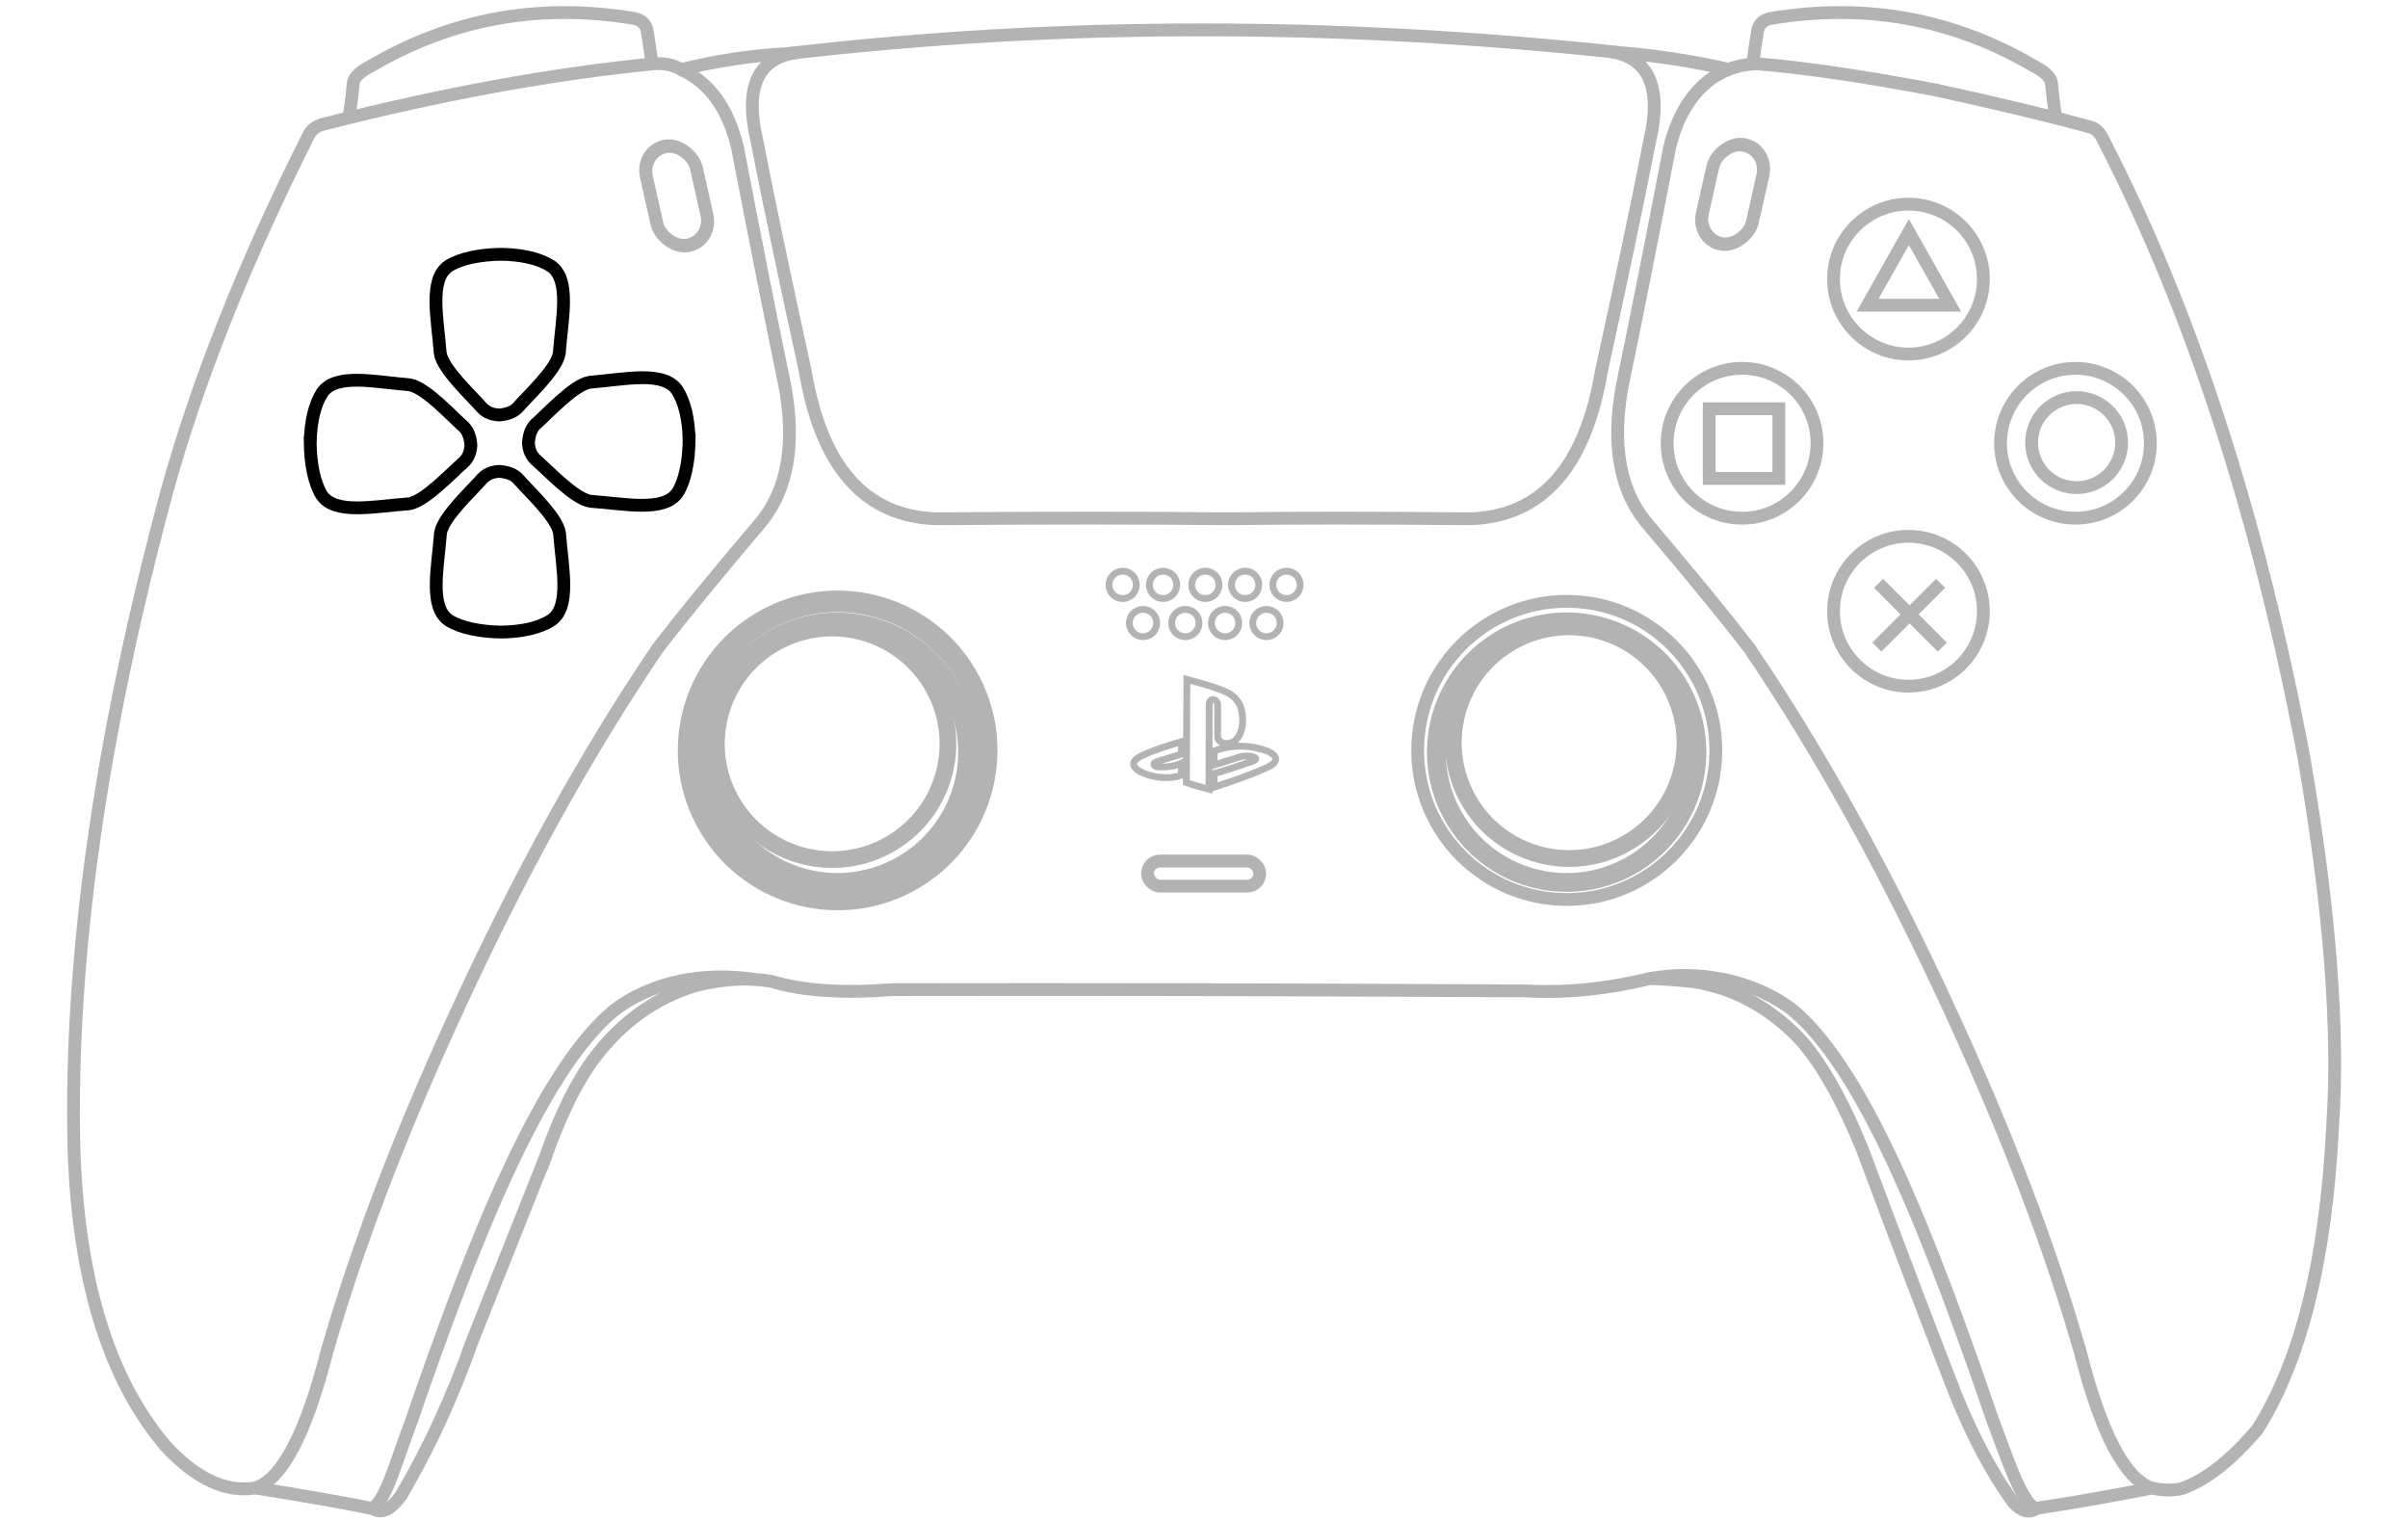 <?xml version="1.0" encoding="UTF-8"?>
<!DOCTYPE svg PUBLIC "-//W3C//DTD SVG 1.1//EN" "http://www.w3.org/Graphics/SVG/1.1/DTD/svg11.dtd">
<!-- Creator: CorelDRAW 2020 (64-Bit) -->
<svg xmlns="http://www.w3.org/2000/svg" xml:space="preserve" width="141mm" height="89mm" version="1.1" style="shape-rendering:geometricPrecision; text-rendering:geometricPrecision; image-rendering:optimizeQuality; fill-rule:evenodd; clip-rule:evenodd"
viewBox="0 0 14100 8900"
 xmlns:xlink="http://www.w3.org/1999/xlink"
 xmlns:xodm="http://www.corel.com/coreldraw/odm/2003">
 <defs>
  <style type="text/css">
   <![CDATA[
    .str2 {stroke:black;stroke-width:75;stroke-miterlimit:22.926}
    .str0 {stroke:#B3B3B3;stroke-width:75;stroke-miterlimit:22.926}
    .str1 {stroke:#B3B3B3;stroke-width:40;stroke-miterlimit:22.926}
    .fil0 {fill:none}
   ]]>
  </style>
 </defs>
 <g id="Слой_x0020_1">
  <path class="fil0 str0" d="M3191.47 6780.84c-156.59,392.64 -297.22,746.1 -421.88,1060.38 -119.38,337.18 -259.73,642.24 -421.04,915.15 -59.77,83.75 -115.5,109.21 -167.21,76.38 -183.99,-37.2 -412.51,-77.25 -685.53,-120.16 -173.77,27.86 -349.17,-54.13 -526.23,-245.97 -332.84,-391.63 -511.69,-971.92 -536.52,-1740.88 -26.75,-1122.1 154.66,-2404.91 544.22,-3848.44 178.04,-643.46 452.81,-1334.89 824.31,-2074.29 16.48,-40.49 48.45,-66.09 95.92,-76.82 688,-175.72 1329.75,-293.07 1925.24,-352.08 63.39,-6.3 118.64,4.73 165.75,33.08 202.18,-50.69 413.3,-82.19 633.4,-94.51 1574.51,-182.63 3198.91,-183.87 4873.22,-3.72 206.66,16.89 415.92,49.17 627.78,96.87 47.52,-18.72 101.85,-29.59 163.01,-32.61 283.18,23.28 632.77,74.51 1048.78,153.69 372.29,81.14 675,153.79 908.15,217.95 30.41,8.31 55.24,34.08 74.5,77.3 516.53,1000.51 907.74,2205.79 1173.61,3615.82 151.12,876.57 207.01,1595.63 167.66,2157.17 -38.42,778.27 -184.96,1369.43 -439.62,1773.46 -157.92,185.45 -306.94,301.56 -447.06,348.36 -52.24,11.08 -109.69,9.84 -172.33,-3.73 -239.86,47.19 -464.64,86.61 -674.34,118.28 -41.44,30.35 -86.77,19.17 -135.99,-33.54 -121.77,-167.67 -234.16,-377.87 -337.17,-630.58 -146.33,-374.75 -329.18,-855.53 -548.56,-1442.35 -124.3,-301.29 -249.11,-518.32 -374.43,-651.08 -175.89,-180.59 -380.18,-289.25 -612.88,-326 -79.96,-9.03 -164.4,-15.25 -253.32,-18.66 -252.24,61.53 -495.66,85.75 -730.25,72.66 -1348.06,-7.24 -2584.68,-9.72 -3709.85,-7.45 -290,22.62 -525.32,6.46 -705.98,-48.44 -135.5,-24.02 -285.14,-15.32 -448.95,26.08 -232.6,72.45 -427.26,211.83 -583.97,418.18 -104.18,136.39 -201.66,333.22 -292.44,590.5z"/>
  <path class="fil0 str0" d="M2043.49 689.61c10.67,-69.34 19.22,-138.22 25.66,-206.65 5.13,-31.79 40.84,-64.7 107.11,-98.74 473.38,-276.81 986.76,-368.7 1540.12,-275.68 38.9,8.54 62.97,30.73 72.19,66.6 13.82,84.96 23.41,151.46 28.79,199.5"/>
  <rect class="fil0 str0" transform="matrix(0.991 -0.173 0.232 1.035 3750.87 882.614)" width="295.45" height="560.03" rx="147.73" ry="147.73"/>
  <rect class="fil0 str0" transform="matrix(-0.991 -0.173 -0.232 1.035 10356.7 873.937)" width="295.45" height="560.03" rx="147.73" ry="147.73"/>
  <path class="fil0 str0" d="M4669.51 307.21c-231.38,30.05 -310.81,201.22 -238.28,513.49 69.54,355.7 163.93,805.27 283.16,1348.69 94.43,565.22 350.26,854.59 767.49,868.09 653.25,-5 1219.56,-5 1698.93,0 479.37,-5 776.16,-5 1429.4,0 417.23,-13.5 673.06,-302.87 767.5,-868.09 119.23,-543.42 213.61,-992.99 283.15,-1348.69 72.53,-312.27 -9.35,-489.64 -240.74,-519.69"/>
  <circle class="fil0 str0" cx="11174.93" cy="3579.02" r="438.71"/>
  <circle class="fil0 str0" cx="11174.93" cy="1634.21" r="438.71"/>
  <circle class="fil0 str0" cx="10200.65" cy="2595.44" r="438.71"/>
  <circle class="fil0 str0" cx="12152.91" cy="2595.44" r="438.71"/>
  <circle class="fil0 str0" cx="9174.1" cy="4393.86" r="872.91"/>
  <circle class="fil0 str0" transform="matrix(0.862 1.443 -1.443 0.862 4904.76 4393.86)" r="519.25"/>
  <circle class="fil0 str0" transform="matrix(0.753 1.261 -1.261 0.753 4902.98 4404.1)" r="519.25"/>
  <rect class="fil0 str0" x="6718.99" y="5041.37" width="657.59" height="147.16" rx="73.58" ry="73.58"/>
  <circle class="fil0 str1" cx="6573.67" cy="3424.43" r="80.1"/>
  <circle class="fil0 str1" cx="6810.26" cy="3424.43" r="80.1"/>
  <circle class="fil0 str1" cx="7058.01" cy="3424.43" r="80.1"/>
  <circle class="fil0 str1" cx="7290.87" cy="3424.43" r="80.1"/>
  <circle class="fil0 str1" cx="7533.04" cy="3424.43" r="80.1"/>
  <circle class="fil0 str1" cx="6692.9" cy="3647.98" r="80.1"/>
  <circle class="fil0 str1" cx="6940.66" cy="3647.98" r="80.1"/>
  <circle class="fil0 str1" cx="7173.51" cy="3647.98" r="80.1"/>
  <circle class="fil0 str1" cx="7415.68" cy="3647.98" r="80.1"/>
  <path class="fil0 str2" d="M2934.71 3700.98c-122.13,-1.86 -237.45,-24.74 -306.58,-68.82 -116.66,-78.65 -64.08,-308.65 -48.88,-510.4 14.49,-95.53 185.16,-250.16 245.44,-320.64 27.67,-28.07 61,-38.94 97.9,-40.98 36.91,2.04 80.61,12.91 108.28,40.98 60.28,70.48 230.95,225.11 245.45,320.64 15.2,201.75 67.77,431.75 -48.89,510.4 -69.13,44.08 -170.58,66.96 -292.72,68.82z"/>
  <path class="fil0 str2" d="M4035.09 2576.79c-1.27,122.15 -23.58,237.58 -67.33,306.92 -78.08,117.04 -308.33,65.58 -510.15,51.37 -95.6,-14.04 -251.06,-183.95 -321.83,-243.89 -28.21,-27.53 -39.24,-60.8 -41.46,-97.69 1.86,-36.92 12.52,-80.67 40.46,-108.48 70.18,-60.63 223.98,-232.04 319.44,-247.01 201.67,-16.18 431.41,-69.87 510.63,46.4 44.42,68.92 67.78,170.26 70.24,292.38z"/>
  <path class="fil0 str2" d="M1816.41 2591.71c1.27,122.14 23.58,237.57 67.33,306.91 78.08,117.04 308.33,65.59 510.15,51.37 95.6,-14.03 251.06,-183.95 321.83,-243.88 28.21,-27.54 39.24,-60.81 41.46,-97.7 -1.86,-36.91 -12.52,-80.67 -40.46,-108.48 -70.18,-60.62 -223.98,-232.04 -319.44,-247 -201.67,-16.19 -431.41,-69.88 -510.63,46.4 -44.42,68.91 -67.78,170.25 -70.24,292.38z"/>
  <path class="fil0 str2" d="M2933.24 1488.86c-122.13,1.86 -237.45,24.74 -306.58,68.82 -116.66,78.65 -64.08,308.65 -48.88,510.4 14.49,95.53 185.16,250.16 245.44,320.64 27.67,28.07 61,38.94 97.9,40.98 36.9,-2.04 80.61,-12.91 108.28,-40.98 60.28,-70.48 230.95,-225.11 245.45,-320.64 15.2,-201.75 67.77,-431.75 -48.89,-510.4 -69.13,-44.08 -170.58,-66.96 -292.72,-68.82z"/>
  <path class="fil0 str0" d="M1495.81 8712.59c156.24,-52.93 295.28,-317.4 417.11,-793.39 172.6,-602.96 422.84,-1261.17 750.73,-1974.63 375.14,-818.86 771.3,-1535.44 1188.48,-2149.75 141.27,-183.58 343.7,-430.73 607.29,-741.42 152.05,-189.87 198,-451.91 137.85,-786.11 -82.44,-397.05 -174.96,-862.75 -277.56,-1397.12 -54.2,-233.04 -164.6,-387.37 -331.21,-462.98"/>
  <path class="fil0 str0" d="M2181.34 8832.75c83.24,-60.65 127.2,-244.75 231.43,-523.03 355.32,-1035.09 745.48,-2021.65 1173.13,-2386.01 236.38,-186.09 554.13,-231.55 830.58,-189.29"/>
  <path class="fil0 str1" d="M6770.34 4461.29c37.81,-13.17 86.55,-26.04 147.63,-45.17 0.63,-23.6 0.63,-41.91 0,-73.57 -53.35,15.96 -143.69,40.95 -237.51,84.75 -56.2,30.06 -56.51,60.95 -0.93,92.67 89.58,41.72 180.69,39.71 237.97,19.57 0,-19.56 0.47,-44.26 0.47,-71.27 -38.64,18.55 -87.55,24.4 -137.39,22.37 -23.35,-3.82 -35.3,-18.89 -10.24,-29.35z"/>
  <path class="fil0 str1" d="M7333.6 4457.12c-79.35,27.81 -149.44,51.72 -223.78,71.72 -0.62,28.87 -0.62,55.42 0,79.64 84.15,-27.14 202.75,-66.57 305.52,-112.71 68.92,-30.96 73.74,-66.2 6.05,-98.26 -101.09,-36.48 -210.23,-39.12 -311.57,-0.47 0,23.6 -0.93,57.44 -0.93,81.96 43.46,-13.37 96.24,-30.45 149.03,-46.57 51.22,-16.72 133.19,4.3 75.68,24.69z"/>
  <path class="fil0 str1" d="M6946.29 4582.32c34.55,12.21 83.88,26.06 132.95,38.76 0.87,-197.47 1.19,-361.71 0.93,-492.74 -0.83,-21.51 9.34,-32.38 22.81,-31.9 18.84,2.19 27.84,15.31 27.02,39.35 -0.3,72.95 -0.3,134.26 0,183.94 7.64,28.07 49.79,47.87 97.11,20.96 54.29,-40.38 62.83,-146.25 31.21,-215.63 -19.62,-38.86 -50.98,-63.07 -102.45,-83.83 -55.79,-21.82 -122.67,-40.67 -205.97,-63.08 -2.44,239.07 -0.47,448.32 -3.61,604.17z"/>
  <path class="fil0 str0" d="M12599.05 8712.59c-156.25,-52.93 -295.28,-317.4 -417.11,-793.39 -172.61,-602.96 -422.84,-1261.17 -750.73,-1974.63 -375.14,-818.86 -771.31,-1535.44 -1188.49,-2149.75 -141.27,-183.58 -343.69,-430.73 -607.28,-741.42 -152.06,-189.87 -198.01,-451.91 -137.85,-786.11 82.44,-397.05 174.96,-862.75 277.56,-1397.12 54.2,-233.04 175.1,-396.65 347.75,-464.34"/>
  <path class="fil0 str0" d="M11913.52 8832.75c-83.24,-60.65 -143.74,-246.95 -247.98,-525.23 -355.31,-1035.09 -734.44,-2023.85 -1162.09,-2388.21 -236.38,-186.09 -569.6,-241.62 -846.04,-188.66"/>
  <path class="fil0 str0" d="M12037.49 689.61c-10.67,-69.34 -19.23,-138.22 -25.66,-206.65 -5.14,-31.79 -40.84,-64.7 -107.12,-98.74 -473.38,-276.81 -986.75,-368.7 -1540.12,-275.68 -38.9,8.54 -62.96,30.73 -72.19,66.6 -13.81,84.96 -23.41,151.46 -28.79,199.5"/>
  <polygon class="fil0 str0" points="11177.42,1358.69 11298.33,1572.77 11419.25,1786.86 11177.42,1786.86 10935.6,1786.86 11056.52,1572.77 "/>
  <rect class="fil0 str0" x="10008.19" y="2393.41" width="407.89" height="407.89"/>
  <circle class="fil0 str0" cx="12159.59" cy="2591.55" r="263.64"/>
  <line class="fil0 str0" x1="10999.85" y1="3415.78" x2="11373.01" y2= "3788.94" />
  <line class="fil0 str0" x1="11363.08" y1="3415.78" x2="10989.92" y2= "3788.94" />
  <circle class="fil0 str0" transform="matrix(0.669 1.121 -1.121 0.669 4872.76 4355.25)" r="519.25"/>
  <circle class="fil0 str0" transform="matrix(-0.395 1.415 -1.415 -0.395 9173.51 4404.1)" r="519.25"/>
  <circle class="fil0 str0" transform="matrix(-0.351 1.258 -1.258 -0.351 9188.07 4348.54)" r="519.25"/>
 </g>
</svg>
